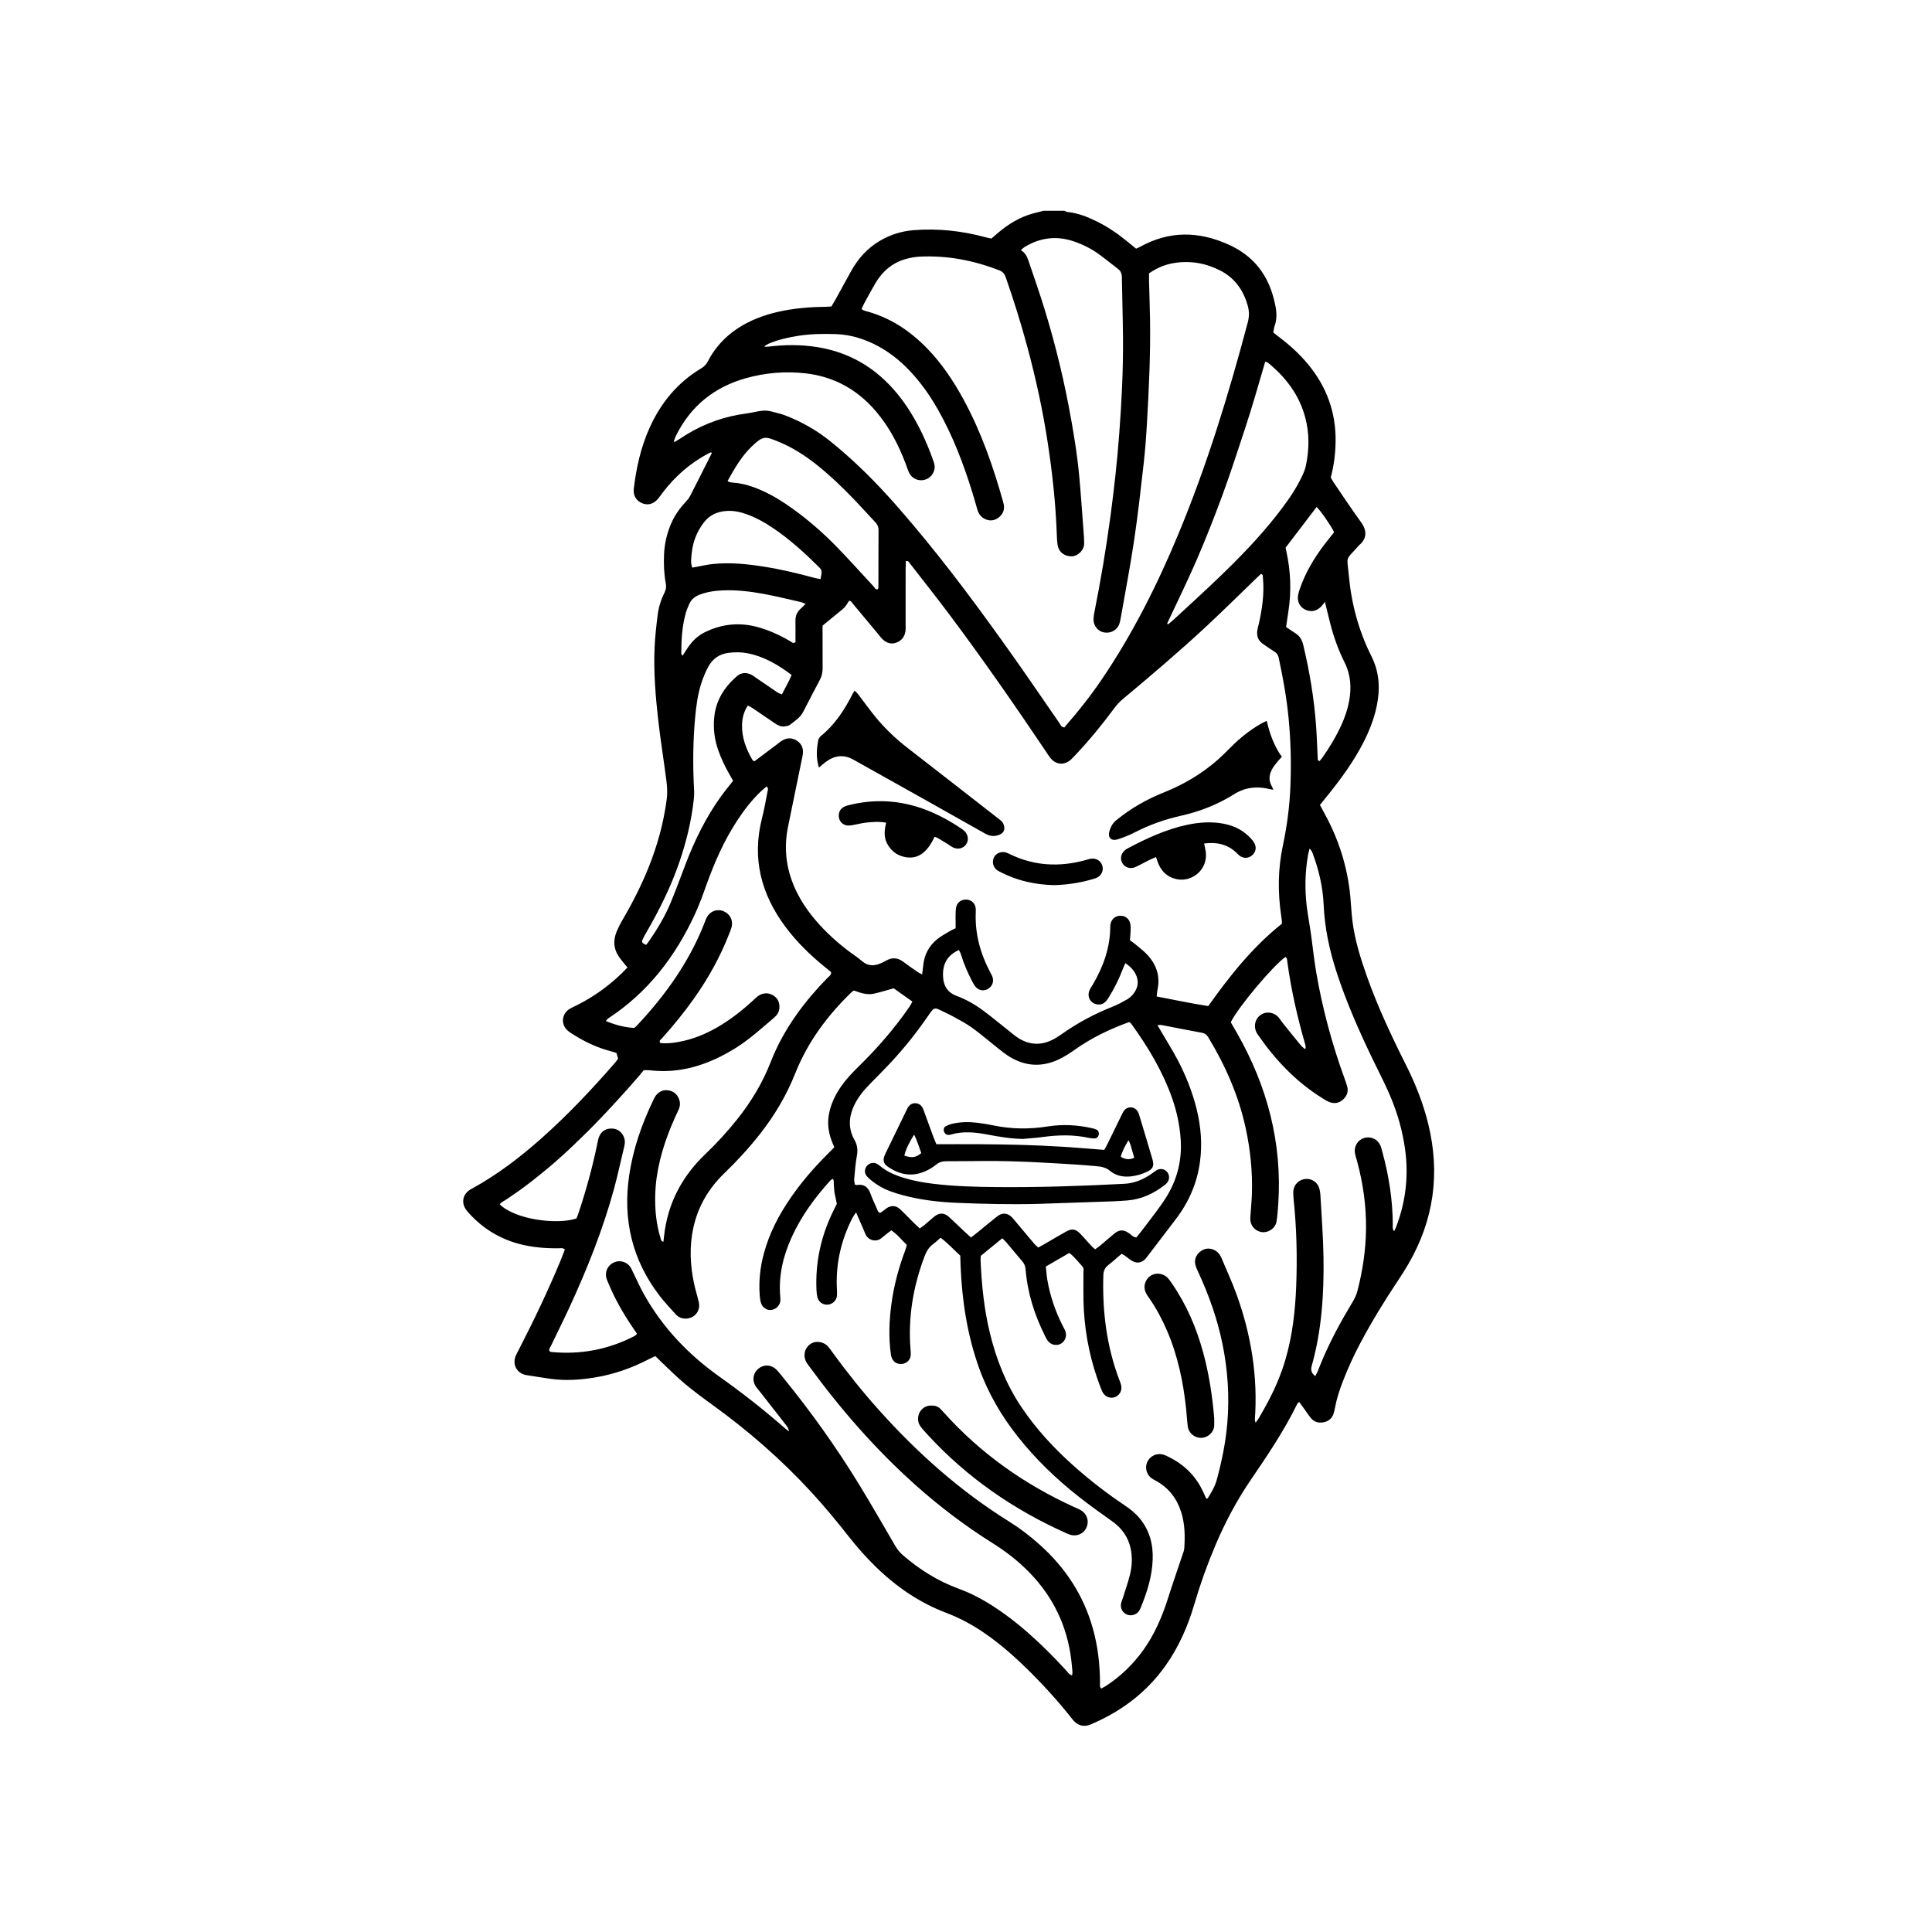 <?xml version="1.0" encoding="UTF-8"?>
<!-- Uploaded to: SVG Repo, www.svgrepo.com, Generator: SVG Repo Mixer Tools -->
<svg fill="#000000" width="800px" height="800px" version="1.1" viewBox="144 144 512 512" xmlns="http://www.w3.org/2000/svg">
 <g>
  <path d="m522.54 442.01c-1.34-5.527-3.414-10.766-5.965-15.836-3.828-7.613-7.445-15.32-10.305-23.363-1.703-4.797-3.219-9.648-3.856-14.715-0.277-2.195-0.367-4.418-0.578-6.629-0.75-7.805-3.098-15.113-6.871-21.977-0.379-0.684-0.742-1.379-1.168-2.176 0.73-0.902 1.445-1.785 2.16-2.672 3.512-4.359 6.793-8.867 9.352-13.863 1.57-3.074 2.828-6.254 3.535-9.645 0.957-4.555 0.719-8.996-1.391-13.195-3.391-6.746-5.309-13.91-5.996-21.375-0.508-5.559-1.055-3.785 2.621-7.965 0.047-0.055 0.098-0.105 0.152-0.152 1.988-1.691 2.117-3.777 0.453-6.066-2.484-3.414-4.805-6.949-7.188-10.438-0.316-0.465-0.586-0.969-0.836-1.379 0.871-3.246 1.25-6.43 1.289-9.668 0.086-7.703-2.414-14.461-7.305-20.367-2.254-2.719-4.84-5.066-7.652-7.188-0.508-0.383-0.996-0.785-1.547-1.219 0.109-0.605 0.141-1.188 0.332-1.707 0.664-1.82 0.57-3.637 0.195-5.492-0.762-3.777-2.117-7.273-4.586-10.289-2.137-2.602-4.812-4.469-7.856-5.84-7.859-3.543-15.633-3.656-23.305 0.57-0.363 0.203-0.75 0.352-1.152 0.535-0.902-0.734-1.727-1.414-2.559-2.086-2.453-1.996-5.055-3.758-7.898-5.148-2.453-1.195-4.961-2.223-7.723-2.481-0.262-0.023-0.516-0.211-0.766-0.324h-5.586c-0.891 0.227-1.789 0.453-2.676 0.684-3.531 0.938-6.566 2.793-9.332 5.125-0.598 0.504-1.184 1.023-1.812 1.562-0.516-0.117-0.996-0.207-1.477-0.336-6.273-1.715-12.645-2.398-19.133-1.895-3.188 0.25-6.168 1.195-8.926 2.816-3.301 1.941-5.758 4.68-7.609 7.996-1.395 2.5-2.762 5.019-4.141 7.527-0.344 0.621-0.715 1.223-1.098 1.879-0.605 0.035-1.168 0.098-1.734 0.102-3.231 0.012-6.438 0.246-9.621 0.777-3.758 0.625-7.391 1.641-10.812 3.379-4.606 2.344-8.207 5.707-10.602 10.309-0.414 0.797-0.953 1.367-1.723 1.824-6.301 3.758-10.73 9.16-13.715 15.801-2.309 5.144-3.516 10.578-4.172 16.152-0.207 1.738 0.656 3.144 2.188 3.793 1.523 0.645 3.043 0.242 4.219-1.148 0.414-0.492 0.777-1.027 1.164-1.543 3.34-4.398 7.379-7.977 12.297-10.523 0.293-0.152 0.613-0.395 0.812-0.07-1.934 3.84-3.82 7.617-5.75 11.367-0.316 0.621-0.805 1.176-1.285 1.691-1.578 1.699-2.871 3.57-3.777 5.703-1.109 2.59-1.727 5.305-1.848 8.121-0.109 2.586-0.012 5.16 0.473 7.703 0.168 0.887 0.031 1.656-0.379 2.473-0.941 1.863-1.543 3.871-1.797 5.934-0.352 2.836-0.68 5.688-0.805 8.543-0.277 6.383 0.238 12.746 0.945 19.078 0.621 5.477 1.516 10.918 2.207 16.383 0.195 1.551 0.273 3.164 0.074 4.707-0.801 6.133-2.414 12.062-4.695 17.805-1.934 4.867-4.293 9.523-6.934 14.043-0.645 1.109-1.246 2.262-1.719 3.449-0.84 2.109-0.75 4.219 0.484 6.176 0.488 0.781 1.098 1.484 1.668 2.211 0.242 0.312 0.516 0.598 0.801 0.926-3.965 4.211-8.438 7.508-13.469 10.039-0.574 0.293-1.176 0.535-1.734 0.855-2.309 1.34-2.57 4.254-0.539 5.945 0.383 0.316 0.812 0.59 1.234 0.855 3.16 2.004 6.5 3.606 10.152 4.523 0.48 0.121 0.945 0.301 1.422 0.457 0.156 0.523 0.297 0.992 0.441 1.492-0.277 0.379-0.508 0.734-0.785 1.055-6.16 7.082-12.594 13.914-19.625 20.148-5.637 4.996-11.609 9.551-18.234 13.199-0.25 0.137-0.508 0.273-0.742 0.434-1.703 1.168-2.152 3.141-1.102 4.902 0.258 0.43 0.59 0.812 0.926 1.18 3.594 3.984 7.969 6.715 13.145 8.133 3.477 0.945 7.039 1.246 10.637 1.211 0.527-0.004 1.117-0.203 1.672 0.328-0.336 0.871-0.656 1.734-1.004 2.586-3.379 8.211-7.227 16.211-11.281 24.105-0.262 0.508-0.555 1.008-0.762 1.535-0.852 2.156 0.168 4.277 2.363 4.949 0.273 0.082 0.559 0.121 0.84 0.16 2.051 0.316 4.098 0.656 6.144 0.941 3.941 0.543 7.859 0.262 11.758-0.387 4.988-0.828 9.688-2.492 14.168-4.812 0.559-0.293 1.137-0.543 1.758-0.836 0.555 0.551 1.047 1.062 1.566 1.547 2.035 1.91 4.004 3.906 6.137 5.691 2.301 1.93 4.715 3.727 7.152 5.488 9.559 6.887 18.41 14.57 26.398 23.242 3.547 3.848 6.871 7.879 10.102 11.992 2.211 2.82 4.594 5.492 7.168 7.992 5.406 5.238 11.516 9.43 18.586 12.102 3.715 1.406 7.144 3.285 10.383 5.543 4.004 2.793 7.664 6.004 11.141 9.426 4.242 4.176 8.238 8.574 11.91 13.254 1.168 1.492 2.793 2.211 4.926 1.293 7.934-3.394 14.629-8.363 19.668-15.453 3.523-4.957 5.949-10.434 7.652-16.238 1.57-5.359 3.449-10.617 5.629-15.758 2.602-6.144 5.734-12.012 9.508-17.527 4.41-6.445 8.746-12.93 12.191-19.957 0.082-0.16 0.277-0.266 0.508-0.48 0.492 0.68 0.953 1.309 1.406 1.945 0.543 0.754 1.047 1.543 1.629 2.266 0.961 1.203 2.277 1.465 3.684 1.113 1.258-0.316 2.106-1.176 2.453-2.457 0.109-0.414 0.211-0.832 0.293-1.254 0.438-2.402 1.184-4.715 2.062-6.988 1.367-3.543 2.938-6.992 4.727-10.344 3.004-5.629 6.312-11.062 9.863-16.363 0.996-1.484 1.953-2.996 2.852-4.551 6.711-11.609 8.402-23.906 5.258-36.898zm-24.984-156.97c-0.441 0.559-0.926 1.168-1.41 1.773-2.883 3.586-5.394 7.402-7.106 11.699-0.395 0.992-0.781 2.012-1.004 3.055-0.43 2.051 0.68 3.773 2.629 4.266 1.305 0.328 2.402-0.109 3.344-0.977 0.352-0.328 0.621-0.746 1.109-1.344 0.508 2.062 0.922 3.797 1.359 5.527 0.918 3.617 2.16 7.129 3.828 10.461 1.684 3.359 1.891 6.848 1.199 10.453-0.418 2.191-1.148 4.281-2.082 6.301-1.41 3.062-3.148 5.941-5.098 8.691-0.203 0.281-0.453 0.523-0.66 0.762-0.555-0.188-0.449-0.59-0.465-0.918-0.145-2.856-0.223-5.723-0.434-8.574-0.535-7.219-1.727-14.34-3.414-21.383-0.324-1.344-0.969-2.348-2.133-3.062-0.785-0.484-1.531-1.031-2.394-1.617 0.211-1.441 0.418-2.848 0.629-4.246 0.797-5.297 0.598-10.559-0.559-15.785-0.074-0.344-0.152-0.684-0.211-0.969 2.785-3.652 5.512-7.231 8.238-10.801 1.102 1.055 3.641 4.703 4.633 6.688zm-14.023 101.71c0.066 0.422 0.125 0.852 0.172 1.273 0.02 0.211 0.004 0.422 0.004 0.777-7.691 6.109-13.789 13.766-19.508 21.82-4.613-0.707-9.07-1.668-13.672-2.543 0.074-0.656 0.098-1.211 0.211-1.738 0.789-3.594-0.258-6.672-2.676-9.301-0.961-1.047-2.133-1.898-3.223-2.828-0.434-0.367-0.91-0.676-1.402-1.039 0.059-0.75 0.145-1.461 0.168-2.172 0.02-0.711 0.066-1.445-0.059-2.137-0.262-1.414-1.359-2.238-2.762-2.176-1.273 0.055-2.246 0.91-2.5 2.242-0.055 0.277-0.055 0.57-0.059 0.855-0.066 5.453-1.848 10.383-4.559 15.027-0.324 0.555-0.711 1.09-0.957 1.676-0.648 1.562 0.102 3.148 1.668 3.602 1.055 0.301 1.996 0.055 2.734-0.762 0.332-0.367 0.59-0.812 0.852-1.234 1.438-2.324 2.629-4.762 3.598-7.309 0.195-0.516 0.43-1.012 0.648-1.531 1.742 1.098 2.875 2.602 3.203 4.203 0.191 0.938 0.105 1.844-0.316 2.719-0.543 1.133-1.34 2.055-2.41 2.676-1.234 0.711-2.5 1.402-3.824 1.926-4.82 1.898-9.344 4.324-13.566 7.32-0.812 0.578-1.672 1.113-2.57 1.547-2.934 1.41-5.84 1.258-8.613-0.398-1.039-0.621-1.961-1.438-2.91-2.188-2.191-1.727-4.336-3.523-6.57-5.188-2.188-1.633-4.555-2.992-7.113-3.945-2.484-0.926-3.531-2.742-3.617-5.281-0.109-3.301 1.195-5.492 4.207-6.891 0.176 0.367 0.406 0.719 0.523 1.109 0.781 2.539 1.812 4.973 3.062 7.316 0.238 0.438 0.473 0.891 0.785 1.273 0.836 1.027 2.168 1.273 3.285 0.656 1.199-0.664 1.715-2.031 1.211-3.305-0.18-0.465-0.438-0.902-0.672-1.344-2.559-4.918-3.961-10.113-3.723-15.695 0.016-0.359 0.023-0.719-0.016-1.074-0.16-1.316-1.129-2.215-2.422-2.289-1.406-0.074-2.543 0.766-2.781 2.133-0.109 0.629-0.105 1.285-0.125 1.926-0.02 0.574 0 1.145 0.004 1.719v1.805c-0.492 0.246-1.02 0.457-1.492 0.746-1.16 0.707-2.379 1.34-3.422 2.195-2.137 1.75-3.367 4.051-3.652 6.828-0.082 0.77-0.188 1.543-0.301 2.488-0.516-0.277-0.891-0.441-1.219-0.672-1.293-0.898-2.59-1.797-3.856-2.734-1.422-1.059-2.875-1.137-4.418-0.293-0.562 0.309-1.133 0.621-1.734 0.848-1.633 0.625-3.152 0.629-4.609-0.609-1.355-1.16-2.883-2.121-4.293-3.219-3.34-2.609-6.402-5.512-9.055-8.832-1.523-1.91-2.856-3.941-3.953-6.125-2.797-5.566-3.664-11.402-2.402-17.527 1.18-5.75 2.352-11.496 3.531-17.246 0.141-0.699 0.324-1.402 0.398-2.109 0.145-1.379-0.309-2.555-1.473-3.359-1.223-0.852-2.551-0.918-3.856-0.203-0.621 0.344-1.164 0.832-1.738 1.258-1.941 1.457-3.879 2.91-5.785 4.344-0.238-0.152-0.402-0.195-0.469-0.309-1.703-2.875-2.871-5.926-2.801-9.324 0.035-1.809 0.457-3.531 1.547-5.164 0.457 0.258 0.902 0.469 1.301 0.734 1.961 1.32 3.91 2.648 5.859 3.988 0.785 0.543 1.617 0.953 2.594 0.812 0.488-0.07 1.059-0.137 1.414-0.422 1.27-1.02 2.699-1.875 3.481-3.406 1.465-2.867 2.953-5.727 4.457-8.57 0.52-0.984 0.711-2 0.699-3.098-0.023-3.008-0.012-6.016-0.012-9.023v-2.18c1.43-1.176 2.812-2.301 4.188-3.438 0.555-0.453 1.148-0.871 1.629-1.402 0.469-0.52 0.805-1.152 1.203-1.738 0.52-0.031 0.707 0.406 0.957 0.711 2.301 2.742 4.586 5.496 6.879 8.246 0.367 0.438 0.695 0.922 1.117 1.301 1.023 0.906 2.18 1.336 3.559 0.832 1.414-0.52 2.207-1.547 2.43-3.004 0.086-0.559 0.047-1.145 0.047-1.719 0.004-4.941 0-9.883 0.004-14.82 0-0.695 0.039-1.395 0.066-2.066 0.672-0.16 0.84 0.324 1.078 0.625 3.512 4.523 7.07 9.012 10.504 13.598 8.844 11.809 17.25 23.926 25.488 36.164 0.398 0.594 0.77 1.211 1.219 1.77 1.484 1.848 3.68 2.019 5.457 0.438 0.43-0.379 0.801-0.816 1.199-1.234 3.691-3.91 7.094-8.066 10.289-12.391 0.684-0.934 1.461-1.75 2.348-2.488 7.477-6.242 14.902-12.551 22.031-19.184 4.504-4.195 8.883-8.535 13.316-12.809 0.402-0.387 0.805-0.766 1.18-1.113 0.586 0.188 0.469 0.605 0.5 0.922 0.422 4.258-0.18 8.422-1.137 12.559-0.133 0.559-0.297 1.113-0.363 1.676-0.16 1.391 0.297 2.551 1.457 3.367 1.055 0.746 2.125 1.457 3.203 2.16 0.574 0.371 0.887 0.863 1.031 1.547 1.148 5.32 2.109 10.672 2.629 16.09 0.574 5.996 0.719 11.996 0.473 18.02-0.211 5.246-0.883 10.414-1.969 15.527-1.344 6.254-1.406 12.512-0.465 18.805zm-113.1 59.309c-1.586-2.797-1.543-5.742-0.273-8.68 1.066-2.473 2.766-4.492 4.644-6.383 1.762-1.777 3.531-3.559 5.238-5.387 3.668-3.934 7.004-8.137 10.039-12.574 0.324-0.473 0.645-0.953 1.027-1.371 0.414-0.453 0.988-0.488 1.566-0.207 1.344 0.66 2.719 1.27 4.031 1.988 1.688 0.934 3.41 1.84 4.969 2.961 2.258 1.637 4.367 3.477 6.559 5.199 1.125 0.883 2.238 1.805 3.457 2.535 4.106 2.449 8.398 2.684 12.73 0.691 1.48-0.684 2.891-1.578 4.227-2.523 4.519-3.215 9.441-5.606 14.641-7.465 0.203 0.188 0.387 0.309 0.508 0.473 4.383 6.051 8.211 12.41 10.746 19.48 1.309 3.664 2.117 7.43 2.359 11.309 0.332 5.297-0.871 10.238-3.602 14.785-0.848 1.406-1.809 2.75-2.785 4.07-1.484 2.016-3.023 3.996-4.551 5.984-0.258 0.336-0.543 0.645-0.82 0.973-0.855-0.016-1.293-0.66-1.863-1.047-1.559-1.074-2.625-1.074-4.062 0.117-1.215 1.004-2.394 2.051-3.598 3.062-0.43 0.359-0.891 0.672-1.387 1.027-1.059-0.797-1.77-1.793-2.606-2.66-0.5-0.516-0.945-1.078-1.457-1.582-1.133-1.113-2.106-1.289-3.492-0.535-1.758 0.957-3.473 2-5.211 3.004-0.742 0.43-1.484 0.84-2.316 1.309-0.387-0.363-0.777-0.66-1.082-1.023-1.668-1.965-3.316-3.945-4.973-5.918-0.277-0.328-0.535-0.676-0.832-0.984-1.219-1.281-2.602-1.422-4.012-0.316-1.691 1.32-3.332 2.711-4.996 4.066-0.605 0.492-1.223 0.969-1.934 1.523-0.629-0.574-1.211-1.094-1.777-1.629-1.355-1.273-2.684-2.586-4.066-3.828-1.258-1.137-2.539-1.164-3.863-0.109-0.898 0.711-1.727 1.5-2.609 2.238-0.371 0.312-0.789 0.574-1.27 0.918-0.574-0.543-1.098-1.012-1.598-1.512-1.223-1.211-2.402-2.457-3.664-3.629-1.055-0.977-2.344-1.012-3.531-0.207-0.297 0.203-0.559 0.449-0.848 0.66-0.277 0.207-0.57 0.398-0.785 0.551-0.664-0.09-0.707-0.594-0.867-0.957-0.613-1.371-1.25-2.734-1.762-4.144-0.629-1.719-1.715-2.59-3.594-2.273-0.133 0.02-0.277-0.047-0.527-0.098-0.066-0.441-0.23-0.934-0.191-1.406 0.188-2.066 0.332-4.141 0.699-6.176 0.297-1.562 0.164-2.887-0.637-4.301zm-16.398-167.26c-2.504-1.797-5.098-3.438-7.914-4.707-2.488-1.125-5.055-1.996-7.805-2.18-0.352-0.023-0.707-0.102-1.059-0.168-0.059-0.012-0.117-0.07-0.441-0.289 1.844-3.293 3.684-6.531 6.398-9.133 2.988-2.863 3.523-2.731 7.043-1.289 3.727 1.527 7.106 3.68 10.246 6.195 3.582 2.867 6.887 6.035 10.051 9.352 1.828 1.914 3.594 3.891 5.41 5.812 0.57 0.605 0.863 1.25 0.855 2.106-0.031 5.008-0.02 10.016-0.031 15.027 0 0.203-0.074 0.406-0.117 0.613-0.695 0.211-0.855-0.402-1.16-0.73-3.219-3.449-6.359-6.984-9.648-10.367-3.637-3.746-7.57-7.188-11.828-10.242zm125.27-38.984c0.398 0.176 0.613 0.223 0.766 0.348 4.707 3.863 8.254 8.516 9.84 14.5 1.129 4.242 1.047 8.516 0.156 12.766-0.289 1.375-0.957 2.695-1.605 3.961-1.703 3.324-3.914 6.324-6.219 9.254-4.613 5.871-9.809 11.203-15.184 16.363-3.981 3.82-8.062 7.527-12.102 11.273-0.465 0.43-0.973 0.812-1.465 1.211-0.059-0.09-0.121-0.18-0.176-0.273 2.625-5.629 5.379-11.199 7.844-16.902 2.438-5.648 4.695-11.383 6.816-17.156 2.144-5.84 4.055-11.77 6.004-17.68 1.918-5.812 3.586-11.715 5.324-17.664zm-155.17 20.492c-0.414 0.281-0.852 0.523-1.281 0.777-0.031 0.02-0.102-0.023-0.301-0.086 0.195-0.52 0.352-1.047 0.59-1.535 3.879-7.828 10.09-12.852 18.469-15.219 5.231-1.477 10.586-1.918 15.961-1.293 7.508 0.871 13.703 4.332 18.594 10.098 3.516 4.144 5.984 8.887 7.883 13.949 0.277 0.734 0.508 1.496 0.84 2.207 0.695 1.477 2.082 2.215 3.68 2.039 1.508-0.172 2.742-1.34 3.074-2.898 0.176-0.816-0.066-1.559-0.328-2.301-1.777-5.008-3.981-9.812-6.953-14.242-2.293-3.41-4.969-6.469-8.195-9.035-4.648-3.688-9.934-5.906-15.781-6.812-4.203-0.656-8.414-0.625-12.629-0.105-0.281 0.035-0.57 0.039-0.852 0.051-0.066 0-0.137-0.039-0.383-0.125 0.438-0.266 0.762-0.516 1.117-0.672 2.586-1.109 5.301-1.707 8.07-2.133 3.269-0.5 6.57-0.543 9.859-0.43 4.004 0.141 7.734 1.352 11.238 3.25 3.508 1.898 6.484 4.453 9.133 7.406 2.641 2.941 4.856 6.191 6.785 9.637 3.805 6.777 6.566 13.98 8.863 21.375 0.488 1.57 0.938 3.152 1.391 4.734 0.309 1.074 0.848 1.961 1.867 2.504 1.266 0.676 2.519 0.605 3.656-0.191 1.199-0.84 1.77-2.039 1.512-3.535-0.051-0.281-0.133-0.559-0.207-0.832-2.621-9.32-5.789-18.434-10.434-26.973-2.68-4.926-5.762-9.566-9.688-13.602-4.578-4.711-9.891-8.219-16.312-9.895-0.273-0.07-0.535-0.203-0.789-0.316-0.059-0.023-0.102-0.102-0.238-0.246 0.141-0.328 0.273-0.715 0.469-1.074 1.027-1.883 2.031-3.789 3.113-5.637 1.926-3.285 4.644-5.613 8.383-6.586 1.168-0.301 2.387-0.508 3.598-0.559 7.262-0.328 14.234 1.027 20.988 3.672 1.023 0.402 1.391 1.113 1.703 2.012 2.082 5.945 3.945 11.961 5.594 18.035 2.309 8.504 4.176 17.098 5.496 25.809 1.203 7.93 2.074 15.898 2.363 23.926 0.035 1.004 0.07 2.012 0.23 2.992 0.316 1.934 1.879 3.055 3.836 2.984 1.387-0.051 3.223-1.527 3.184-3.457-0.012-0.5 0.004-1.004-0.031-1.5-0.395-5.211-0.746-10.422-1.203-15.629-0.574-6.492-1.652-12.918-2.875-19.316-1.844-9.637-4.277-19.129-7.281-28.477-1.008-3.133-2.106-6.238-3.152-9.355-0.434-1.285-0.812-2.59-2.238-3.402 0.449-0.379 0.684-0.637 0.973-0.812 4.156-2.559 8.539-3.078 13.176-1.484 2.254 0.77 4.367 1.824 6.297 3.188 1.809 1.281 3.508 2.715 5.281 4.047 0.754 0.57 1.043 1.27 1.059 2.203 0.082 5.441 0.258 10.883 0.297 16.324 0.066 8.383-0.367 16.75-0.992 25.109-0.543 7.281-1.34 14.539-2.312 21.781-1.164 8.656-2.606 17.266-4.324 25.832-0.109 0.559-0.188 1.137-0.188 1.703 0.004 1.672 1.176 3.098 2.727 3.402 1.82 0.352 3.531-0.578 4.125-2.277 0.168-0.469 0.262-0.969 0.348-1.461 1.199-6.836 2.516-13.66 3.543-20.52 1.004-6.723 1.758-13.48 2.523-20.238 0.402-3.559 0.68-7.129 0.883-10.699 0.535-9.297 0.984-18.59 0.828-27.906-0.055-3.293-0.176-6.586-0.258-9.879-0.02-0.711-0.004-1.426-0.004-2.168 2.062-1.449 4.293-2.379 6.723-2.754 4.309-0.672 8.414 0.059 12.277 2.074 3.789 1.98 6.004 5.176 7.152 9.227 0.422 1.492 0.422 2.906 0.02 4.418-5.062 19.109-10.844 37.977-18.449 56.25-5.598 13.445-12.113 26.41-20.312 38.48-2.863 4.211-6.004 8.203-9.352 12.035-0.188 0.215-0.359 0.449-0.473 0.594-0.867-0.035-1.023-0.68-1.324-1.117-3.918-5.648-7.773-11.34-11.738-16.953-8.637-12.223-17.508-24.277-27.164-35.727-4.434-5.254-8.996-10.402-13.984-15.145-2.488-2.367-5.074-4.644-7.738-6.805-3.578-2.902-7.559-5.176-11.848-6.856-1.254-0.492-2.594-0.785-3.91-1.129-1.344-0.352-2.676-0.238-4.031 0.082-1.461 0.336-2.961 0.484-4.438 0.75-5.727 1.004-10.973 3.18-15.777 6.441zm3.184 30.258c0.297-2.977 1.352-5.668 3.184-8.07 1.559-2.039 3.637-2.934 6.102-3.09 1.965-0.125 3.844 0.328 5.664 1.02 2.289 0.863 4.402 2.055 6.43 3.41 4.484 2.996 8.453 6.602 12.27 10.387 0.902 0.898 0.902 1.066 0.488 3.231-0.473-0.086-0.961-0.133-1.426-0.258-4.418-1.199-8.863-2.273-13.387-2.996-4.602-0.734-9.227-1.219-13.891-0.711-1.344 0.145-2.672 0.465-4.004 0.699-0.414 0.074-0.828 0.152-1.301 0.238-0.484-1.32-0.258-2.606-0.129-3.859zm-1.617 16.027c0.227-0.82 0.57-1.613 0.902-2.402 0.527-1.25 1.445-2.066 2.719-2.562 2.031-0.785 4.133-1.09 6.289-1.176 3.594-0.137 7.144 0.273 10.66 0.918 3.301 0.605 6.559 1.414 9.828 2.152 0.414 0.09 0.805 0.281 1.391 0.5-0.473 0.473-0.836 0.887-1.25 1.238-0.988 0.848-1.449 1.906-1.438 3.203 0.023 1.926 0.004 3.856 0.004 5.719-0.66 0.457-1.023-0.035-1.41-0.262-2.719-1.594-5.559-2.91-8.613-3.742-4.836-1.316-9.473-0.836-13.961 1.352-1.848 0.902-3.281 2.266-4.438 3.941-0.484 0.699-0.926 1.426-1.496 2.312-0.211-0.344-0.344-0.457-0.344-0.57 0.008-3.586 0.199-7.144 1.156-10.621zm-11.371 86.301c0.258-0.586 0.59-1.145 0.91-1.699 3.449-5.949 6.516-12.086 8.758-18.609 1.867-5.43 3.231-10.973 3.856-16.688 0.086-0.777 0.133-1.57 0.09-2.348-0.352-6.445-0.316-12.879 0.262-19.305 0.281-3.133 0.695-6.266 1.684-9.273 0.488-1.484 1.082-2.961 1.84-4.328 1.129-2.039 2.848-3.305 5.266-3.621 1.727-0.227 3.414-0.227 5.117 0.105 4.394 0.855 8.102 3.059 11.672 5.738-0.734 1.832-1.707 3.402-2.574 5.16-0.473-0.211-0.875-0.324-1.203-0.543-1.898-1.273-3.785-2.578-5.672-3.871-0.352-0.242-0.695-0.516-1.066-0.719-1.402-0.77-2.832-0.707-4.012 0.328-3.285 2.867-5.527 6.359-5.977 10.812-0.309 3.039 0.066 5.996 1.09 8.871 0.77 2.168 1.758 4.223 2.887 6.219 0.316 0.559 0.637 1.113 1.023 1.789-1.113 1.43-2.168 2.695-3.129 4.027-4.106 5.656-7.125 11.891-9.598 18.402-1.27 3.34-2.492 6.699-3.875 10-1.492 3.578-3.488 6.887-5.691 10.078-0.242 0.348-0.52 0.676-0.766 0.996-1.129-0.539-1.246-0.711-0.891-1.523zm199.71 76.156c-0.141 0.367-0.344 0.715-0.605 1.254-0.484-0.707-0.328-1.289-0.332-1.824-0.039-6.484-1.023-12.832-2.727-19.078-0.152-0.555-0.277-1.113-0.484-1.648-0.699-1.805-2.5-2.695-4.352-2.172-1.699 0.48-2.762 2.152-2.465 4 0.125 0.77 0.395 1.523 0.598 2.281 1.578 5.84 2.402 11.785 2.336 17.828-0.066 5.606-0.891 11.117-2.316 16.547-0.277 1.059-0.754 1.996-1.316 2.918-3.031 5.031-5.836 10.188-8.105 15.613-0.387 0.922-0.746 1.859-1.133 2.781-0.16 0.383-0.379 0.742-0.578 1.133-0.969-0.73-1.273-1.527-0.953-2.676 2.648-9.395 3.273-19.035 3.133-28.723-0.082-5.508-0.523-11.012-0.82-16.52-0.031-0.57-0.109-1.145-0.258-1.699-0.438-1.703-1.969-2.777-3.684-2.629-1.797 0.156-3.18 1.57-3.25 3.402-0.023 0.711 0.035 1.43 0.105 2.144 0.785 7.566 0.961 15.156 0.672 22.746-0.25 6.664-0.996 13.281-2.898 19.711-0.57 1.914-1.25 3.809-2.016 5.652-1.395 3.379-3.148 6.586-4.996 9.734-0.207 0.352-0.469 0.672-0.848 1.195-0.117-0.398-0.215-0.562-0.207-0.727 0.836-11.465-0.961-22.555-4.867-33.32-1.168-3.223-2.613-6.348-3.945-9.516-0.398-0.945-0.973-1.734-1.949-2.191-1.387-0.648-2.66-0.449-3.805 0.504-1.074 0.898-1.523 2.082-1.18 3.457 0.172 0.684 0.492 1.34 0.789 1.984 2.801 6.066 5.019 12.316 6.363 18.879 1.438 6.992 1.898 14.027 1.289 21.145-0.434 5.09-1.457 10.047-2.793 14.965-0.48 1.758-1.395 3.273-2.344 4.793-0.059 0.102-0.246 0.121-0.422 0.203-0.352-0.777-0.684-1.562-1.062-2.328-2.082-4.227-5.367-7.18-9.629-9.109-1.109-0.5-2.215-0.578-3.305-0.023-2.398 1.23-2.637 4.457-0.457 6.055 0.402 0.293 0.867 0.504 1.301 0.75 3.273 1.859 5.379 4.644 6.504 8.211 0.988 3.129 1.031 6.344 0.812 9.574-0.047 0.625-0.312 1.238-0.516 1.848-1.266 3.797-2.59 7.582-3.805 11.402-1.566 4.941-3.594 9.648-6.656 13.875-2.68 3.699-5.906 6.805-9.723 9.301-0.402 0.262-0.848 0.473-1.328 0.742-0.465-0.586-0.301-1.176-0.301-1.703-0.039-4.82-0.59-9.574-1.895-14.223-2.488-8.879-7.367-16.234-14.223-22.328-2.469-2.191-5.074-4.203-7.879-5.949-13.055-8.125-24.41-18.238-34.637-29.664-4.352-4.863-8.418-9.945-12.258-15.219-0.379-0.52-0.734-1.062-1.164-1.543-1.266-1.414-3.441-1.664-4.848-0.574-1.484 1.148-1.844 3.148-0.852 4.812 0.145 0.246 0.324 0.473 0.488 0.707 8.379 11.496 17.664 22.176 28.285 31.668 6.367 5.688 13.141 10.848 20.379 15.383 3.598 2.254 6.934 4.82 9.895 7.871 6.309 6.484 10.016 14.219 11.094 23.199 0.125 1.062 0.223 2.137 0.309 3.203 0.02 0.25-0.055 0.516-0.098 0.852-0.805-0.191-1.113-0.801-1.527-1.25-3.285-3.602-6.727-7.047-10.398-10.254-2.863-2.5-5.871-4.812-9.07-6.871-2.898-1.863-5.934-3.445-9.18-4.637-5.441-1.996-10.258-5.039-14.637-8.812-0.883-0.762-1.562-1.637-2.144-2.644-3.133-5.379-6.227-10.785-9.477-16.102-6.098-9.969-12.891-19.453-20.277-28.516-0.543-0.664-1.062-1.359-1.672-1.961-1.34-1.316-3.289-1.402-4.684-0.273-1.5 1.215-1.809 3.16-0.719 4.805 0.312 0.473 0.715 0.898 1.066 1.344 2.336 2.988 4.68 5.977 7.012 8.969 0.328 0.422 0.598 0.891 0.68 1.531-0.316-0.23-0.656-0.441-0.945-0.699-5.598-4.926-11.457-9.508-17.531-13.824-8.219-5.844-15.047-13.004-19.984-21.855-1.043-1.867-1.91-3.844-2.863-5.769-0.25-0.516-0.465-1.059-0.797-1.512-1.012-1.379-2.934-1.805-4.422-1.027-1.562 0.812-2.309 2.488-1.82 4.156 0.141 0.48 0.359 0.938 0.551 1.395 1.684 4.051 3.84 7.84 6.301 11.461 0.402 0.59 0.801 1.18 1.246 1.828-0.242 0.223-0.414 0.465-0.648 0.586-6.922 3.586-14.273 4.988-22.031 4.238-0.141-0.016-0.277-0.074-0.414-0.109-0.414-0.527 0.012-0.953 0.211-1.371 1.668-3.488 3.402-6.941 5.019-10.453 4.711-10.219 8.871-20.645 11.824-31.523 0.992-3.656 1.762-7.375 2.664-11.059 0.273-1.109 0.18-2.133-0.441-3.09-0.777-1.188-1.895-1.699-3.293-1.602-1.34 0.09-2.297 0.785-2.863 1.961-0.273 0.57-0.383 1.223-0.516 1.855-1.324 6.457-3.066 12.801-5.18 19.043-0.117 0.336-0.266 0.66-0.398 0.977-5.211 1.688-16.141 0.309-20.32-3.754 0.387-0.594 1.066-0.832 1.617-1.215 0.59-0.406 1.188-0.797 1.777-1.199 0.648-0.441 1.301-0.891 1.941-1.352 0.586-0.418 1.152-0.848 1.727-1.273 0.574-0.434 1.137-0.867 1.703-1.309 0.562-0.441 1.125-0.891 1.676-1.34 0.559-0.449 1.117-0.898 1.668-1.352 0.555-0.453 1.102-0.918 1.648-1.379 0.598-0.516 1.188-1.031 1.777-1.551 0.539-0.473 1.074-0.953 1.602-1.438s1.055-0.973 1.57-1.461c0.52-0.492 1.039-0.988 1.551-1.484 0.516-0.5 1.027-0.996 1.543-1.496s1.027-0.996 1.535-1.5c0.559-0.555 1.113-1.117 1.664-1.676 0.5-0.508 0.996-1.027 1.496-1.543 0.492-0.52 0.992-1.031 1.48-1.559 0.488-0.52 0.977-1.047 1.465-1.57 0.488-0.523 0.973-1.055 1.457-1.582s0.969-1.059 1.445-1.586c0.527-0.586 1.059-1.168 1.582-1.758 0.48-0.535 0.945-1.074 1.422-1.613 0.473-0.539 0.953-1.074 1.414-1.617 0.465-0.543 0.91-1.102 1.391-1.688 0.539 0 1.109-0.055 1.668 0.012 6.699 0.797 12.941-0.734 18.883-3.742 2.691-1.359 5.238-2.961 7.609-4.828 2.191-1.727 4.281-3.578 6.414-5.387 0.789-0.672 1.324-1.48 1.391-2.562 0.086-1.508-0.473-2.695-1.785-3.41-1.293-0.707-2.637-0.598-3.856 0.242-0.523 0.363-0.969 0.848-1.445 1.281-2.863 2.613-5.898 4.992-9.262 6.949-3.246 1.891-6.676 3.281-10.379 3.949-1.617 0.293-3.254 0.484-4.883 0.266-0.352-0.68 0.238-0.941 0.527-1.27 2.961-3.316 5.777-6.742 8.348-10.367 3.871-5.457 7.106-11.254 9.508-17.504 0.207-0.535 0.441-1.062 0.574-1.617 0.43-1.785-0.484-3.488-2.188-4.172-1.676-0.68-3.492-0.016-4.394 1.629-0.172 0.312-0.293 0.648-0.422 0.988-3.578 9.352-9.039 17.527-15.633 24.992-0.852 0.969-1.734 1.91-2.606 2.856-0.141 0.156-0.328 0.273-0.59 0.488-2.516-0.145-4.984-0.777-7.516-1.84 0.293-0.309 0.48-0.594 0.742-0.766 10.379-6.805 17.617-16.238 22.789-27.363 1.176-2.523 2.141-5.152 3.074-7.785 2.144-6.019 4.691-11.844 8.211-17.207 1.812-2.762 3.812-5.371 6.207-7.664 0.504-0.48 1.055-0.906 1.594-1.367 0.559 0.539 0.297 1.043 0.211 1.48-0.449 2.316-0.852 4.648-1.438 6.938-2.711 10.625-0.242 20.117 6.195 28.754 2.969 3.984 6.488 7.441 10.344 10.57 0.609 0.492 1.215 0.988 1.77 1.441 0.086 0.801-0.504 1.09-0.883 1.473-2.977 3.012-5.719 6.223-8.176 9.668-2.797 3.926-5.144 8.098-6.898 12.586-2.176 5.586-5.219 10.66-8.957 15.332-2.602 3.25-5.394 6.316-8.41 9.184-2.766 2.641-5.117 5.598-6.969 8.949-2.246 4.07-3.523 8.438-4.004 13.047-0.047 0.406-0.086 0.82-0.133 1.238-0.641-0.102-0.648-0.574-0.77-0.969-1.145-3.738-1.512-7.566-1.406-11.461 0.172-6.387 1.867-12.43 4.277-18.293 0.598-1.457 1.27-2.883 1.926-4.312 0.441-0.969 0.469-1.926 0.055-2.906-0.555-1.32-1.582-2.047-2.941-2.207-1.301-0.156-2.383 0.395-3.18 1.43-0.258 0.336-0.438 0.734-0.625 1.125-3.062 6.352-5.371 12.953-6.41 19.957-1.742 11.77 0.777 22.48 8.066 31.961 1.305 1.699 2.793 3.266 4.227 4.856 0.695 0.77 1.57 1.195 2.66 1.184 2.359-0.023 4.016-2.035 3.492-4.336-0.383-1.672-0.906-3.316-1.266-4.992-1.055-4.957-1.258-9.945-0.145-14.918 1.258-5.606 4.086-10.348 8.219-14.324 3.359-3.234 6.5-6.664 9.383-10.328 3.879-4.926 7.043-10.262 9.359-16.09 3.316-8.332 8.535-15.352 14.949-21.539 0.152-0.145 0.348-0.242 0.605-0.418 1.637 0.578 3.356 1.223 5.16 0.855 1.738-0.359 3.441-0.918 5.379-1.449 1.508 1.066 3.188 2.262 4.957 3.516-0.293 0.523-0.492 0.969-0.766 1.367-3.914 5.68-8.41 10.871-13.332 15.695-1.691 1.656-3.332 3.356-4.699 5.297-1.629 2.301-2.828 4.785-3.336 7.602-0.418 2.336-0.105 4.559 0.664 6.758 0.211 0.605 0.488 1.184 0.781 1.898-0.699 0.707-1.395 1.414-2.102 2.121-3.394 3.406-6.519 7.039-9.273 10.988-3.258 4.672-5.871 9.656-7.34 15.195-0.945 3.562-1.324 7.176-1.062 10.848 0.051 0.711 0.141 1.43 0.344 2.109 0.371 1.246 1.629 2.023 2.801 1.84 1.246-0.195 2.231-1.219 2.336-2.453 0.031-0.352 0-0.715-0.031-1.074-0.484-5.496 0.742-10.664 2.984-15.637 2.559-5.68 6.191-10.621 10.352-15.203 0.133-0.145 0.336-0.223 0.594-0.383 0.402 0.535 0.207 1.125 0.273 1.652 0.07 0.57 0.059 1.145 0.133 1.715 0.059 0.492 0.188 0.984 0.289 1.477 0.117 0.559 0.23 1.117 0.371 1.793-0.277 0.555-0.59 1.195-0.906 1.828-3.269 6.613-4.816 13.598-4.492 20.98 0.031 0.711 0.102 1.438 0.301 2.109 0.352 1.168 1.445 1.863 2.625 1.805 1.23-0.066 2.336-1.012 2.488-2.273 0.098-0.777 0.012-1.57-0.02-2.359-0.25-6.438 1.176-12.504 4.074-18.238 0.246-0.488 0.59-0.934 1.02-1.594 0.645 1.473 1.188 2.711 1.727 3.949 0.258 0.59 0.508 1.184 0.75 1.777 0.672 1.652 2.836 2.332 4.281 1.078 0.805-0.699 1.676-1.328 2.586-2.039 1.613 1.047 2.715 2.551 4.109 3.859-0.137 0.484-0.238 0.961-0.406 1.414-1.754 4.637-3.027 9.402-3.68 14.316-0.59 4.418-0.75 8.848-0.137 13.281 0.238 1.719 1.32 2.648 2.875 2.539 1.285-0.09 2.289-1.039 2.394-2.324 0.039-0.492-0.02-0.996-0.059-1.496-0.691-8.574 0.715-16.828 3.773-24.844 0.48-1.25 1.125-2.289 2.195-3.082 0.68-0.504 1.293-1.094 2-1.699 1.941 1.438 3.457 3.141 5.211 4.734 0.023 0.902 0.047 1.824 0.086 2.746 0.387 9.203 1.758 18.234 4.867 26.945 2.402 6.746 5.977 12.832 10.414 18.426 4.742 5.981 10.227 11.215 16.219 15.914 2.812 2.211 5.734 4.289 8.652 6.363 2.504 1.777 4.207 4.07 4.883 7.074 0.523 2.348 0.434 4.719-0.133 7.031-0.508 2.082-1.234 4.106-1.867 6.152-0.168 0.543-0.43 1.074-0.52 1.629-0.203 1.219 0.434 2.336 1.5 2.816 1.125 0.504 2.523 0.133 3.258-0.898 0.207-0.289 0.352-0.621 0.488-0.953 1.676-4.055 2.977-8.211 3.148-12.641 0.156-4-0.781-7.668-3.332-10.836-1.133-1.41-2.516-2.539-4.012-3.535-4.648-3.109-9.07-6.519-13.262-10.223-5.391-4.762-10.258-9.992-14.262-15.984-3.984-5.965-6.574-12.531-8.262-19.469-1.547-6.359-2.207-12.832-2.481-19.352-0.016-0.352 0.039-0.707 0.066-1.152 1.855-1.516 3.727-3.043 5.688-4.644 0.398 0.387 0.715 0.66 0.984 0.973 1.438 1.691 2.84 3.41 4.289 5.098 0.535 0.621 0.828 1.27 0.898 2.109 0.5 6.223 2.336 12.062 5.117 17.617 0.223 0.449 0.441 0.902 0.73 1.309 0.781 1.109 2.266 1.473 3.43 0.875 1.164-0.59 1.742-2.016 1.289-3.305-0.191-0.535-0.492-1.031-0.75-1.543-1.945-3.859-3.336-7.91-4.055-12.176-0.191-1.117-0.25-2.258-0.387-3.473 2.125-1.234 4.156-2.41 6.219-3.606 1.402 1.078 2.387 2.398 3.481 3.602 0.438 0.48 0.258 1.082 0.262 1.648 0.031 3.367-0.086 6.734 0.121 10.09 0.43 7.043 1.918 13.887 4.481 20.477 0.18 0.465 0.371 0.938 0.645 1.352 0.672 1.02 1.941 1.449 3.008 1.082 1.203-0.414 1.949-1.551 1.793-2.852-0.059-0.488-0.238-0.969-0.418-1.438-3.477-9.035-4.644-18.414-4.352-28.031 0.035-1.184 0.418-2.019 1.344-2.734 1.188-0.918 2.293-1.934 3.473-2.941 1.066 0.414 1.785 1.254 2.684 1.797 1.359 0.816 2.606 0.648 3.672-0.492 0.195-0.207 0.359-0.449 0.535-0.676 0.309-0.398 0.609-0.797 0.91-1.195 2.172-2.848 4.332-5.703 6.516-8.539 3.473-4.523 5.703-9.594 6.469-15.246 0.641-4.731 0.258-9.426-0.891-14.066-1.145-4.613-2.902-8.992-5.125-13.176-1.309-2.465-2.797-4.832-4.203-7.238-0.316-0.543-0.637-1.09-1.055-1.805 0.539 0 0.883-0.055 1.203 0.012 3.512 0.672 7.019 1.379 10.539 2.019 0.781 0.141 1.289 0.48 1.688 1.137 4.602 7.582 8.133 15.602 9.996 24.309 1.203 5.621 1.785 11.309 1.621 17.062-0.051 1.859-0.242 3.715-0.363 5.57-0.035 0.5-0.098 1.004-0.066 1.5 0.117 1.809 1.559 3.203 3.356 3.285 1.648 0.074 3.316-1.148 3.582-2.797 0.258-1.551 0.367-3.129 0.473-4.699 1.055-16.137-2.891-31.078-10.816-45.066-0.594-1.055-1.203-2.098-1.773-3.078 1.844-3.859 11.16-14.965 14.48-17.297 0.504 0.289 0.449 0.848 0.508 1.289 1.02 7.461 2.68 14.781 4.777 22.012 0.074 0.262 0.059 0.559 0.074 0.836 0.004 0.051-0.059 0.109-0.16 0.277-0.379-0.332-0.789-0.609-1.094-0.977-1.684-2.047-3.34-4.109-4.996-6.172-0.312-0.387-0.559-0.836-0.883-1.215-1.254-1.461-3.332-1.738-4.832-0.664-1.438 1.027-1.891 2.977-1.062 4.606 0.098 0.191 0.215 0.371 0.336 0.551 4.606 6.672 10.066 12.469 16.992 16.793 0.605 0.379 1.211 0.785 1.863 1.059 1.375 0.57 2.691 0.383 3.789-0.645 1.008-0.941 1.449-2.117 1.047-3.5-0.203-0.684-0.438-1.359-0.684-2.035-3.332-9.168-5.871-18.555-7.512-28.172-0.598-3.527-0.957-7.094-1.461-10.637-0.324-2.266-0.77-4.516-1.043-6.785-0.551-4.574-0.457-9.148 0.348-13.695 0.086-0.488 0.238-0.969 0.418-1.684 0.301 0.43 0.559 0.672 0.672 0.961 1.719 4.516 2.832 9.18 3.043 14 0.266 6.066 1.508 11.906 3.371 17.66 2.629 8.125 6.074 15.906 9.785 23.578 1.273 2.641 2.625 5.25 3.836 7.926 2.012 4.449 3.508 9.074 4.316 13.906 1.344 7.566 0.676 14.957-2.062 22.156z"/>
  <path d="m430.52 544.28c-0.609-0.367-1.281-0.629-1.93-0.926-13.176-6.027-24.789-14.207-34.48-25.035-0.289-0.316-0.574-0.641-0.875-0.941-0.645-0.645-1.438-0.918-2.312-0.891-0.836-0.02-1.582 0.168-2.238 0.672-1.473 1.129-1.859 3.266-0.785 4.797 0.574 0.816 1.27 1.547 1.949 2.281 10.418 11.332 22.816 19.879 36.844 26.133 0.262 0.117 0.527 0.223 0.801 0.312 1.824 0.621 3.684-0.18 4.453-1.914 0.727-1.645 0.145-3.539-1.426-4.488z"/>
  <path d="m453.51 482.71c-1.219-1.324-3.281-1.559-4.68-0.562-1.461 1.043-1.945 2.957-1.125 4.57 0.227 0.441 0.535 0.848 0.816 1.254 1.879 2.715 3.43 5.602 4.734 8.629 2.883 6.695 4.352 13.734 5.098 20.953 0.156 1.492 0.223 2.996 0.422 4.484 0.242 1.777 1.859 3.078 3.617 3.008 1.777-0.074 3.332-1.523 3.387-3.254 0.02-0.641 0.004-1.285 0.004-1.93-0.484-5.859-1.367-11.645-2.902-17.32-1.785-6.606-4.445-12.816-8.352-18.465-0.324-0.465-0.637-0.949-1.02-1.367z"/>
  <path d="m409.98 362.52c-0.316-0.883-1.066-1.324-1.734-1.844-7.844-6.109-15.684-12.234-23.547-18.32-3.238-2.508-6.207-5.297-8.785-8.473-1.578-1.941-3.027-3.984-4.551-5.969-0.238-0.312-0.555-0.562-0.883-0.898-0.227 0.363-0.398 0.594-0.523 0.848-2.141 4.254-4.699 8.184-8.457 11.227-0.309 0.246-0.562 0.676-0.645 1.059-0.457 2.328-0.629 4.66 0.168 7.266 0.711-0.594 1.18-1.02 1.684-1.402 2.387-1.824 4.902-2.203 7.578-0.629 0.742 0.434 1.496 0.84 2.246 1.258 10.855 6.082 21.723 12.137 32.547 18.27 1.328 0.754 2.539 0.82 3.859 0.266 1.137-0.484 1.477-1.461 1.043-2.656z"/>
  <path d="m478.09 335.83c-2.922 1.703-5.543 3.789-7.918 6.191-1.102 1.117-2.223 2.231-3.394 3.273-4.277 3.777-9.125 6.629-14.414 8.742-4.551 1.812-8.742 4.227-12.539 7.332-0.871 0.711-1.387 1.57-1.734 2.625-0.695 2.098 0.449 2.996 2.246 2.402 1.484-0.492 2.961-1.074 4.352-1.789 3.898-2.012 7.992-3.465 12.262-4.422 4.992-1.117 9.703-2.953 14.043-5.68 2.898-1.82 5.977-2.215 9.254-1.438 0.332 0.082 0.676 0.137 1.188 0.238-0.172-0.418-0.242-0.676-0.371-0.898-0.996-1.676-0.719-3.301 0.227-4.867 0.402-0.672 0.922-1.27 1.414-1.879 0.297-0.371 0.645-0.711 1.004-1.098-2.074-2.848-3.18-6.012-4.016-9.531-0.727 0.359-1.18 0.551-1.602 0.797z"/>
  <path d="m475.49 366.2c-1.953-2.133-4.394-3.375-7.227-3.91-3.219-0.609-6.422-0.383-9.594 0.281-5.652 1.195-10.832 3.613-15.898 6.297-0.125 0.066-0.246 0.145-0.363 0.227-1.266 0.871-1.684 2.328-1.027 3.551 0.672 1.246 2.117 1.758 3.516 1.133 1.176-0.52 2.289-1.18 3.441-1.75 0.629-0.312 1.285-0.574 2.019-0.902 0.258 0.734 0.43 1.344 0.684 1.914 0.938 2.086 2.473 3.461 4.758 3.941 4.223 0.891 8.379-2.656 7.734-7.285-0.098-0.695-0.273-1.375-0.43-2.156 3.211-0.43 6.039 0.133 8.434 2.324 0.316 0.293 0.594 0.625 0.934 0.887 1.043 0.812 2.363 0.766 3.344-0.074 0.996-0.855 1.238-2.137 0.578-3.293-0.234-0.43-0.562-0.82-0.902-1.184z"/>
  <path d="m398.55 363.45c-2.434-1.648-4.992-3.074-7.699-4.238-6.785-2.918-13.777-3.664-21.004-2.055-0.695 0.156-1.406 0.312-2.055 0.598-1.176 0.52-1.719 1.758-1.441 3.039 0.25 1.148 1.246 1.977 2.469 1.984 0.492 0.004 0.996-0.09 1.484-0.18 0.984-0.176 1.961-0.434 2.949-0.559 1.828-0.227 3.668-0.359 5.594-0.02-0.473 1.926-0.68 3.762 0.246 5.523 0.906 1.727 2.262 2.922 4.172 3.449 3.57 0.988 6.359-0.727 8.387-5.234 0.25 0.086 0.535 0.137 0.766 0.273 0.926 0.539 1.84 1.102 2.754 1.668 0.43 0.262 0.82 0.578 1.266 0.816 1.324 0.719 2.832 0.383 3.617-0.781 0.727-1.078 0.535-2.57-0.48-3.508-0.305-0.301-0.668-0.535-1.023-0.777z"/>
  <path d="m433.12 371.57c-0.559 0.082-1.109 0.273-1.656 0.422-6.801 1.824-13.426 1.484-19.824-1.621-0.324-0.156-0.641-0.324-0.977-0.43-1.301-0.422-2.711 0.152-3.273 1.309-0.57 1.176-0.188 2.637 0.934 3.414 0.348 0.242 0.75 0.414 1.133 0.605 4.348 2.203 8.992 3.176 13.887 3.305 3.324-0.098 6.641-0.559 9.883-1.496 0.48-0.137 0.973-0.246 1.422-0.465 1.27-0.605 1.863-1.934 1.477-3.199-0.414-1.297-1.59-2.051-3.004-1.844z"/>
  <path d="m379.2 453.12c3.074 2.168 6.383 2.84 9.926 1.305 1.039-0.449 2.055-1.043 2.926-1.758 0.836-0.691 1.699-0.934 2.734-0.926 3.367 0.004 6.727-0.047 10.086-0.066 8.23-0.051 16.449 0.449 24.66 0.969 1.715 0.105 3.422 0.281 5.133 0.414 1.293 0.102 2.469 0.367 3.543 1.258 1.551 1.289 3.449 1.652 5.457 1.445 1.512-0.156 2.941-0.594 4.312-1.234 1.57-0.734 1.945-1.551 1.438-3.289-1.148-3.91-2.332-7.809-3.508-11.707-0.102-0.336-0.227-0.684-0.406-0.984-0.832-1.352-2.66-1.461-3.621-0.207-0.297 0.395-0.504 0.863-0.719 1.309-1.23 2.504-2.445 5.012-3.672 7.516-0.246 0.504-0.535 0.988-0.848 1.566-3.754-0.289-7.453-0.613-11.156-0.84-3.641-0.223-7.289-0.383-10.934-0.488-3.719-0.109-7.441-0.141-11.16-0.172-3.707-0.023-7.418-0.004-11.25-0.004-0.25-0.621-0.535-1.27-0.781-1.93-0.746-2.012-1.477-4.027-2.211-6.039-0.172-0.469-0.332-0.945-0.527-1.406-0.363-0.855-1.008-1.414-1.945-1.48-0.934-0.066-1.652 0.395-2.117 1.203-0.211 0.371-0.387 0.766-0.574 1.152-1.688 3.473-3.375 6.949-5.059 10.418-0.188 0.387-0.383 0.77-0.535 1.168-0.461 1.176-0.242 2.066 0.809 2.809zm63.863-6.969c0.238 0.535 0.402 0.82 0.5 1.133 0.348 1.145 0.672 2.297 1.027 3.535-1.309 0.609-2.414 0.438-3.57-0.25 0.387-1.547 1.141-2.875 2.043-4.418zm-56.805-1.484c0.855 1.762 1.316 3.379 1.895 4.922-1.496 1.195-2.473 1.328-4.492 0.664 0.285-1.395 1.117-3.231 2.598-5.586z"/>
  <path d="m376.81 458.17c1.949 1.234 4.133 1.945 6.348 2.543 4.719 1.273 9.559 1.848 14.418 2.051 7.148 0.297 14.309 0.469 21.469 0.281 6.648-0.227 13.305-0.441 19.957-0.68 1.285-0.047 2.574-0.137 3.856-0.242 3.606-0.309 6.75-1.758 9.598-3.926 0.281-0.215 0.57-0.441 0.801-0.711 0.746-0.852 0.746-2.117 0.02-2.941-0.676-0.777-1.785-0.977-2.731-0.441-0.492 0.281-0.934 0.664-1.406 0.988-2.16 1.48-4.508 2.484-7.16 2.625-11.297 0.594-22.598 0.973-33.91 0.871-5.586-0.051-11.164-0.195-16.715-0.871-2.559-0.312-5.094-0.754-7.566-1.492-2.414-0.715-4.727-1.664-6.676-3.32-0.559-0.473-1.184-0.816-1.953-0.711-1.734 0.242-2.578 2.293-1.371 3.586 0.871 0.945 1.945 1.711 3.023 2.391z"/>
  <path d="m395.28 444.76c0.211 0.012 0.434-0.012 0.637-0.07 3.254-0.973 6.516-0.641 9.773-0.023 3.098 0.586 6.195 1.117 9.383 1.16 1.777-0.168 3.562-0.273 5.332-0.516 4.07-0.555 8.125-0.645 12.168 0.242 0.484 0.105 0.992 0.145 1.484 0.152 0.535 0 0.957-0.371 1.094-0.867 0.16-0.598-0.047-1.234-0.562-1.48-0.379-0.18-0.801-0.281-1.219-0.379-3.879-0.875-7.809-1.078-11.73-0.457-4.867 0.77-9.688 0.715-14.504-0.301-1.328-0.281-2.676-0.5-4.019-0.664-2.289-0.277-4.574-0.266-6.828 0.273-0.613 0.145-1.215 0.402-1.77 0.711-0.406 0.227-0.527 0.91-0.344 1.352 0.203 0.488 0.535 0.844 1.105 0.867z"/>
 </g>
</svg>